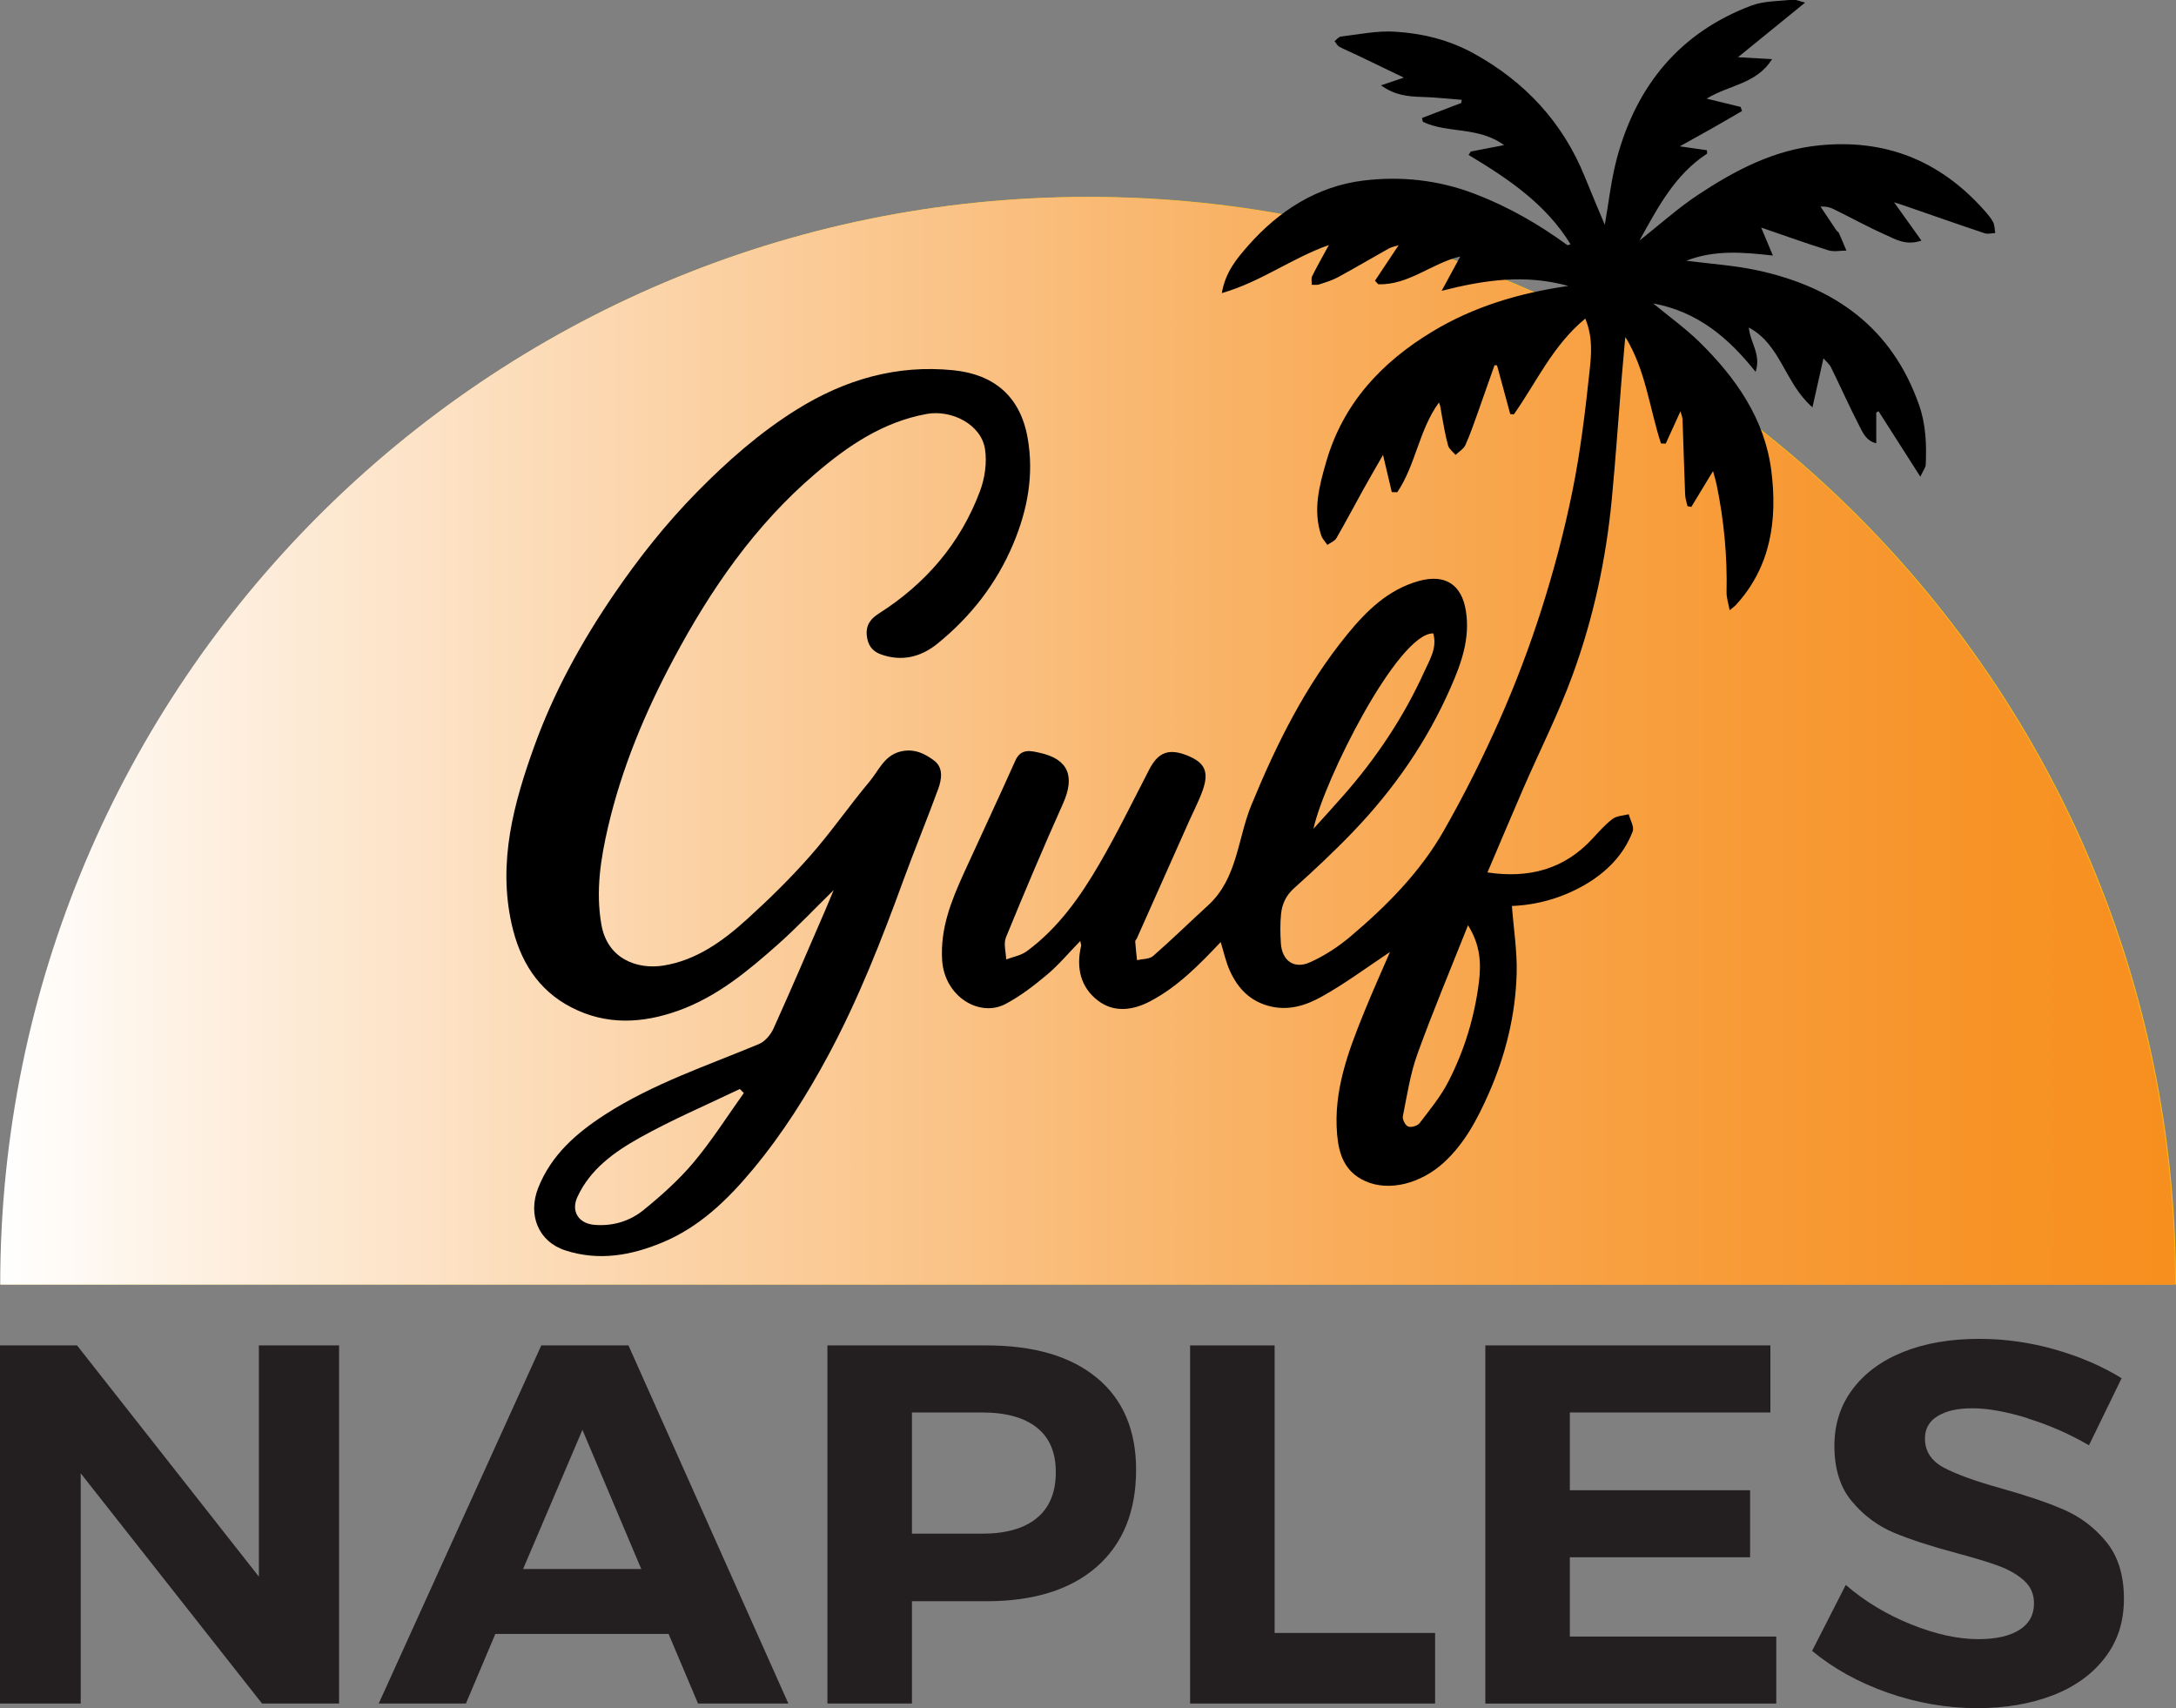 <?xml version="1.0" encoding="UTF-8"?>
<svg xmlns="http://www.w3.org/2000/svg" xmlns:xlink="http://www.w3.org/1999/xlink" viewBox="0 0 302.51 237.43">
  <rect x="0" y="0" width="302.51" height="237.43" fill="#808080" stroke="none"/>
  <defs>
    <style>
      .cls-1 {
        fill: #231f20;
      }

      .cls-2 {
        fill: url(#linear-gradient-2);
        mix-blend-mode: multiply;
      }

      .cls-3 {
        fill: url(#linear-gradient);
      }

      .cls-4 {
        isolation: isolate;
      }
    </style>
    <linearGradient id="linear-gradient" x1=".16" y1="102.94" x2="302.51" y2="102.94" gradientUnits="userSpaceOnUse">
      <stop offset="0" stop-color="#fcd700"/>
      <stop offset=".6" stop-color="#fcc10d"/>
      <stop offset="1" stop-color="#fdb813"/>
    </linearGradient>
    <linearGradient id="linear-gradient-2" x1=".03" y1="102.98" x2="302.39" y2="102.98" gradientUnits="userSpaceOnUse">
      <stop offset="0" stop-color="#fff"/>
      <stop offset=".08" stop-color="#fef2e5"/>
      <stop offset=".34" stop-color="#fbcf9f"/>
      <stop offset=".56" stop-color="#f9b367"/>
      <stop offset=".75" stop-color="#f89f3f"/>
      <stop offset=".91" stop-color="#f79327"/>
      <stop offset="1" stop-color="#f78f1e"/>
    </linearGradient>
  </defs>
  <g class="cls-4">
    <g id="Layer_2">
      <g id="Layer_3">
        <path class="cls-3" d="M.16,178.53C.16,95.04,67.84,27.36,151.33,27.36s151.18,67.68,151.18,151.18"/>
        <path class="cls-2" d="M.03,178.56C.03,95.07,67.72,27.39,151.21,27.39s151.18,67.68,151.18,151.18"/>
      </g>
      <g id="Layer_2-2" data-name="Layer_2">
        <g>
          <path d="M193.23,132.33c-3.15,2.09-6.22,4.39-9.54,6.23-2.18,1.21-4.62,2-7.33,1.26-2.67-.73-4.27-2.48-5.35-4.81-.59-1.26-.87-2.66-1.31-4.06-2.99,3.15-5.96,6.21-9.81,8.23-2.44,1.28-5.04,1.59-7.24-.09-2.44-1.85-3.07-4.61-2.35-7.62.02-.1-.03-.22-.12-.67-1.62,1.66-2.99,3.31-4.61,4.67-1.8,1.51-3.71,2.99-5.78,4.08-3.62,1.91-8.47-1.02-8.81-6.05-.29-4.42,1.26-8.27,3.01-12.12,2.38-5.23,4.83-10.43,7.17-15.67.78-1.75,2.21-1.33,3.39-1.07,3.99.87,4.93,3.28,3.22,7.08-2.75,6.14-5.37,12.34-7.92,18.57-.36.87,0,2.04.03,3.07.97-.37,2.07-.55,2.88-1.15,4.34-3.2,7.4-7.53,10.06-12.1,2.5-4.29,4.68-8.77,6.97-13.19,1.25-2.4,2.76-2.95,5.38-1.86,2.34.97,2.93,2.24,2.03,4.79-.51,1.45-1.24,2.83-1.87,4.24-2.43,5.45-4.85,10.9-7.28,16.34-.07.15-.24.3-.23.43.06.87.16,1.73.25,2.6.76-.18,1.72-.13,2.24-.58,2.6-2.27,5.07-4.69,7.62-7.02,4.11-3.74,4.11-9.26,6.03-13.94,3.49-8.49,7.54-16.66,13.37-23.78,2.62-3.2,5.62-6.18,9.9-7.38,3.65-1.02,6,.46,6.57,4.22.58,3.79-.64,7.2-2.1,10.52-3.29,7.54-7.92,14.21-13.61,20.13-2.62,2.73-5.39,5.32-8.21,7.85-1.13,1.02-1.65,2.21-1.79,3.59-.13,1.35-.11,2.72-.02,4.08.17,2.39,1.83,3.6,4.04,2.61,2.03-.91,3.97-2.18,5.67-3.62,5-4.23,9.63-8.9,12.9-14.61,2.85-4.99,5.44-10.16,7.77-15.41,2.23-5.03,4.19-10.21,5.86-15.45,1.72-5.4,3.18-10.91,4.3-16.46,1.11-5.48,1.78-11.05,2.37-16.61.24-2.27.5-4.67-.59-7.32-4.52,3.72-6.79,8.86-9.93,13.31l-.5-.03c-.61-2.26-1.22-4.52-1.84-6.77-.12,0-.23-.02-.35-.03-.76,2.16-1.51,4.32-2.28,6.47-.56,1.55-1.09,3.13-1.77,4.63-.25.55-.9.92-1.37,1.37-.36-.43-.9-.82-1.04-1.31-.39-1.43-.63-2.9-.9-4.36-.1-.52-.11-1.05-.36-1.62-2.78,3.79-3.22,8.66-5.8,12.48-.25,0-.51-.01-.76-.02-.39-1.64-.77-3.27-1.22-5.17-.94,1.65-1.84,3.19-2.71,4.75-1.26,2.27-2.47,4.57-3.77,6.82-.24.42-.83.63-1.26.94-.28-.43-.68-.82-.84-1.29-1.2-3.51-.29-6.9.68-10.26,2.35-8.12,7.68-13.83,14.77-18.11,5.72-3.45,11.96-5.33,18.88-6.34-6-1.65-11.58-.85-17.6.68,1-1.85,1.77-3.27,2.59-4.77-3.92.9-7.17,4-11.4,3.86-.15-.16-.31-.32-.46-.49,1.06-1.59,2.12-3.19,3.29-4.94-.48.16-.97.24-1.38.47-2.36,1.32-4.69,2.7-7.07,3.99-.81.44-1.73.71-2.61,1-.31.1-.68.03-1.02.04.01-.4-.1-.87.06-1.2.7-1.41,1.48-2.77,2.32-4.32-5.13,1.8-9.46,5.13-14.88,6.68.5-2.96,2.12-4.84,3.69-6.63,4.28-4.84,9.59-8.24,16.04-9.02,5.2-.63,10.42-.07,15.45,1.86,4.64,1.78,8.87,4.21,12.86,7.12.05.04.2-.05.44-.12-3.43-5.6-8.7-9.13-14.18-12.42l.32-.47c1.42-.27,2.83-.54,4.62-.89-3.6-2.63-7.85-1.59-11.29-3.24-.04-.18-.08-.35-.12-.53,1.82-.7,3.64-1.39,5.46-2.09.02-.15.04-.29.06-.44-1.87-.14-3.73-.35-5.6-.4-1.9-.05-3.72-.24-5.62-1.61,1.19-.4,2.04-.69,3.18-1.07-2.24-1.08-4.33-2.09-6.42-3.09-.85-.41-1.72-.76-2.55-1.2-.28-.15-.45-.52-.67-.78.29-.22.57-.6.88-.64,2.48-.29,4.99-.83,7.46-.68,3.81.22,7.55,1.13,10.94,2.99,7.2,3.95,12.49,9.64,15.57,17.32.9,2.24,1.85,4.46,2.72,6.54.54-3.03.87-6.24,1.7-9.32,2.74-10.09,8.77-17.43,18.69-21.16,1.77-.66,3.81-.6,5.74-.82.39-.04.8.18,1.72.41-3.32,2.71-6.29,5.12-9.33,7.59,1.41.08,2.91.17,4.74.27-2.21,3.49-5.93,3.55-9.1,5.49,1.87.46,3.29.8,4.72,1.15.07.19.13.38.2.57-1.39.8-2.77,1.62-4.17,2.41-1.36.77-2.72,1.52-4.48,2.5,1.65.24,2.71.39,3.77.54l.03.47c-4.45,2.9-6.81,7.38-9.41,12.09,2.91-2.3,5.42-4.57,8.2-6.4,5.1-3.36,10.44-6.19,16.73-6.83,9.22-.94,16.79,2.09,22.92,8.93.48.54.97,1.09,1.31,1.72.23.44.21,1.01.3,1.53-.5.02-1.04.18-1.48.03-3.71-1.24-7.4-2.54-11.1-3.82-.45-.16-.9-.29-1.48-.48,1.28,1.79,2.47,3.46,3.8,5.32-2.15.74-3.58-.17-4.97-.79-2.47-1.1-4.85-2.41-7.27-3.6-.48-.24-1.01-.37-1.79-.34.74,1.1,1.47,2.21,2.21,3.31.09.14.28.22.35.37.36.81.7,1.62,1.04,2.44-.84,0-1.75.2-2.51-.04-3.09-.96-6.14-2.07-9.34-3.16.5,1.19,1.02,2.44,1.63,3.89-4.12-.46-8.09-.82-12.03.72,3.39.44,6.69.65,9.89,1.34,10.72,2.31,18.72,7.99,22.47,18.74.94,2.69,1.04,5.46.92,8.25-.02.44-.37.86-.75,1.69-2.06-3.23-3.94-6.16-5.81-9.1-.11.06-.21.12-.32.18v4.27c-1.41-.31-1.89-1.52-2.4-2.51-1.37-2.64-2.57-5.37-3.89-8.04-.23-.47-.69-.83-1.05-1.25-.5,2.21-.97,4.29-1.53,6.81-3.87-3.38-4.38-8.71-8.84-11.09.16,2.07,1.74,3.69.94,6.16-3.81-4.79-8.07-8.36-14.25-9.52,2.32,1.91,4.49,3.47,6.39,5.32,5.09,4.98,9.13,10.73,10.04,17.93.86,6.77-.02,13.36-4.97,18.72-.15.16-.34.28-.82.68-.18-.98-.44-1.73-.43-2.49.11-5.04-.36-10.02-1.38-14.96-.11-.54-.28-1.06-.5-1.89-1.08,1.78-2.05,3.38-3.02,4.98-.18-.03-.35-.07-.53-.1-.12-.54-.31-1.07-.33-1.61-.14-3.48-.23-6.95-.36-10.43-.01-.35-.17-.7-.29-1.15-.73,1.6-1.39,3.05-2.05,4.5l-.66-.04c-1.6-4.89-2.1-10.17-4.96-14.81-.18,2.01-.35,3.85-.5,5.7-.46,5.61-.83,11.22-1.37,16.82-.8,8.4-2.57,16.62-5.47,24.53-1.95,5.33-4.53,10.43-6.8,15.64-1.69,3.89-3.33,7.8-5.02,11.76,5.86.87,10.72-.48,14.63-4.73.88-.95,1.75-1.95,2.78-2.72.58-.43,1.47-.44,2.23-.64.2.8.79,1.76.55,2.39-1.28,3.34-3.73,5.75-6.79,7.5-3.16,1.8-6.61,2.73-10,2.86.24,3.2.74,6.29.66,9.38-.16,5.79-1.54,11.36-3.88,16.68-1.58,3.57-3.37,7-6.32,9.67-3.08,2.78-7.47,4.05-10.88,2.5-2.84-1.29-3.64-3.72-3.88-6.46-.53-6,1.51-11.47,3.71-16.89,1.17-2.9,2.46-5.75,3.65-8.51ZM204.09,128.6c-2.48,6.24-4.91,12.02-7.04,17.91-1,2.77-1.44,5.74-2.02,8.65-.09.44.35,1.29.74,1.43.43.16,1.3-.1,1.59-.48,1.43-1.88,2.96-3.73,4.02-5.82,2.2-4.29,3.59-8.85,4.21-13.68.35-2.75.21-5.25-1.51-8.01ZM182.6,115.2c1.37-1.52,2.75-3.02,4.1-4.56,4.6-5.22,8.44-10.95,11.31-17.29.75-1.65,1.82-3.32,1.24-5.31-4.9-.08-15.19,20.39-16.65,27.16Z"/>
          <path d="M115.95,123.67c-2.8,2.74-5.18,5.27-7.77,7.57-4.19,3.72-8.49,7.31-13.88,9.24-5,1.79-10,2.05-14.84-.44-4.72-2.42-7.21-6.57-8.33-11.59-1.94-8.66.29-16.84,3.2-24.87,2.71-7.47,6.53-14.39,11-20.94,3.45-5.06,7.24-9.84,11.55-14.23,4.23-4.3,8.69-8.24,13.83-11.45,6.73-4.21,13.98-6.31,21.88-5.49,5.49.57,9.23,3.52,10.27,9.39.91,5.14-.02,10.04-2.01,14.77-2.33,5.53-5.94,10.14-10.59,13.89-2.28,1.83-4.95,2.47-7.82,1.43-1.19-.43-1.81-1.29-1.94-2.64-.14-1.47.58-2.33,1.66-3.02,6.54-4.16,11.37-9.77,14.08-17.03.68-1.81.99-3.99.69-5.87-.54-3.39-4.63-5.48-8.11-4.85-6.06,1.11-10.9,4.39-15.45,8.28-8.42,7.18-14.56,16.09-19.73,25.77-3.97,7.43-7.19,15.14-9.11,23.36-1.04,4.46-1.73,8.93-.93,13.54.83,4.83,5.01,6.3,8.65,5.72,4.57-.74,8.26-3.41,11.59-6.43,3.07-2.78,6.04-5.69,8.77-8.79,2.93-3.32,5.45-6.99,8.3-10.39,1.23-1.47,1.97-3.48,4.13-4.1,1.92-.54,3.52.21,4.88,1.27,1.24.97.99,2.58.51,3.89-1.55,4.24-3.28,8.42-4.83,12.66-3.01,8.25-6.21,16.43-10.36,24.19-3.03,5.66-6.45,11.08-10.58,16.04-3.54,4.25-7.44,8.03-12.62,10.17-4.32,1.79-8.78,2.59-13.43,1.09-3.79-1.22-5.25-4.96-3.8-8.67,1.82-4.61,5.32-7.65,9.34-10.24,6.65-4.28,14.11-6.76,21.34-9.77.84-.35,1.64-1.28,2.03-2.14,2.48-5.48,4.84-11.01,7.23-16.53.34-.79.67-1.6,1.18-2.82ZM103.41,151.93c-.19-.19-.37-.37-.56-.56-4.66,2.24-9.44,4.27-13.94,6.79-3.51,1.97-6.86,4.34-8.65,8.24-.9,1.97.18,3.66,2.35,3.85,2.59.22,4.95-.51,6.86-2.06,2.49-2.02,4.92-4.2,6.98-6.65,2.53-3.02,4.65-6.38,6.95-9.6Z"/>
        </g>
      </g>
      <g id="Layer_4">
        <g>
          <path class="cls-1" d="M35.99,187.01h11.15v49.78h-10.71l-25.21-32v32H0v-49.78h10.71l25.28,32.14v-32.14Z"/>
          <path class="cls-1" d="M97.04,236.79l-4.09-9.67h-24.09l-4.09,9.67h-12.12l22.6-49.78h12.12l22.23,49.78h-12.57ZM72.72,218.09h16.43l-8.18-19.34-8.25,19.34Z"/>
          <path class="cls-1" d="M152.51,191.53c3.62,3.01,5.43,7.27,5.43,12.76,0,5.79-1.82,10.28-5.46,13.48-3.64,3.2-8.76,4.8-15.36,4.8h-10.34v14.22h-11.75v-49.78h22.08c6.64,0,11.77,1.51,15.39,4.52ZM144.14,211.01c1.76-1.45,2.64-3.57,2.64-6.36s-.88-4.82-2.64-6.22c-1.76-1.4-4.3-2.1-7.62-2.1h-9.74v16.85h9.74c3.32,0,5.86-.72,7.62-2.17Z"/>
          <path class="cls-1" d="M165.45,187.01h11.75v39.97h22.31v9.81h-34.06v-49.78Z"/>
          <path class="cls-1" d="M206.49,187.01h39.63v9.32h-27.88v10.81h25.06v9.32h-25.06v11.02h28.7v9.32h-40.45v-49.78Z"/>
          <path class="cls-1" d="M281.93,197.14c-3-.92-5.57-1.39-7.7-1.39s-3.64.36-4.83,1.07c-1.19.71-1.79,1.75-1.79,3.13,0,1.75.86,3.09,2.57,4.02,1.71.92,4.35,1.88,7.92,2.88,3.57,1,6.51,1.99,8.81,2.99,2.31,1,4.28,2.49,5.91,4.48s2.45,4.62,2.45,7.89-.88,5.92-2.64,8.21c-1.76,2.3-4.18,4.04-7.25,5.23-3.07,1.18-6.57,1.78-10.48,1.78-4.21,0-8.35-.71-12.42-2.13-4.07-1.42-7.58-3.37-10.56-5.83l4.68-9.17c2.63,2.28,5.65,4.1,9.07,5.48,3.42,1.38,6.54,2.06,9.37,2.06,2.43,0,4.33-.43,5.69-1.28s2.04-2.09,2.04-3.7c0-1.28-.46-2.33-1.38-3.16-.92-.83-2.08-1.5-3.5-2.03s-3.36-1.11-5.84-1.78c-3.57-.95-6.48-1.9-8.74-2.84-2.26-.95-4.2-2.39-5.84-4.34-1.64-1.94-2.45-4.53-2.45-7.75,0-2.99.84-5.61,2.53-7.86,1.68-2.25,4.04-3.98,7.06-5.19,3.02-1.21,6.54-1.81,10.56-1.81,3.57,0,7.09.5,10.56,1.49,3.47,1,6.54,2.32,9.22,3.98l-4.54,9.32c-2.68-1.56-5.52-2.81-8.51-3.73Z"/>
        </g>
      </g>
    </g>
  </g>
</svg>